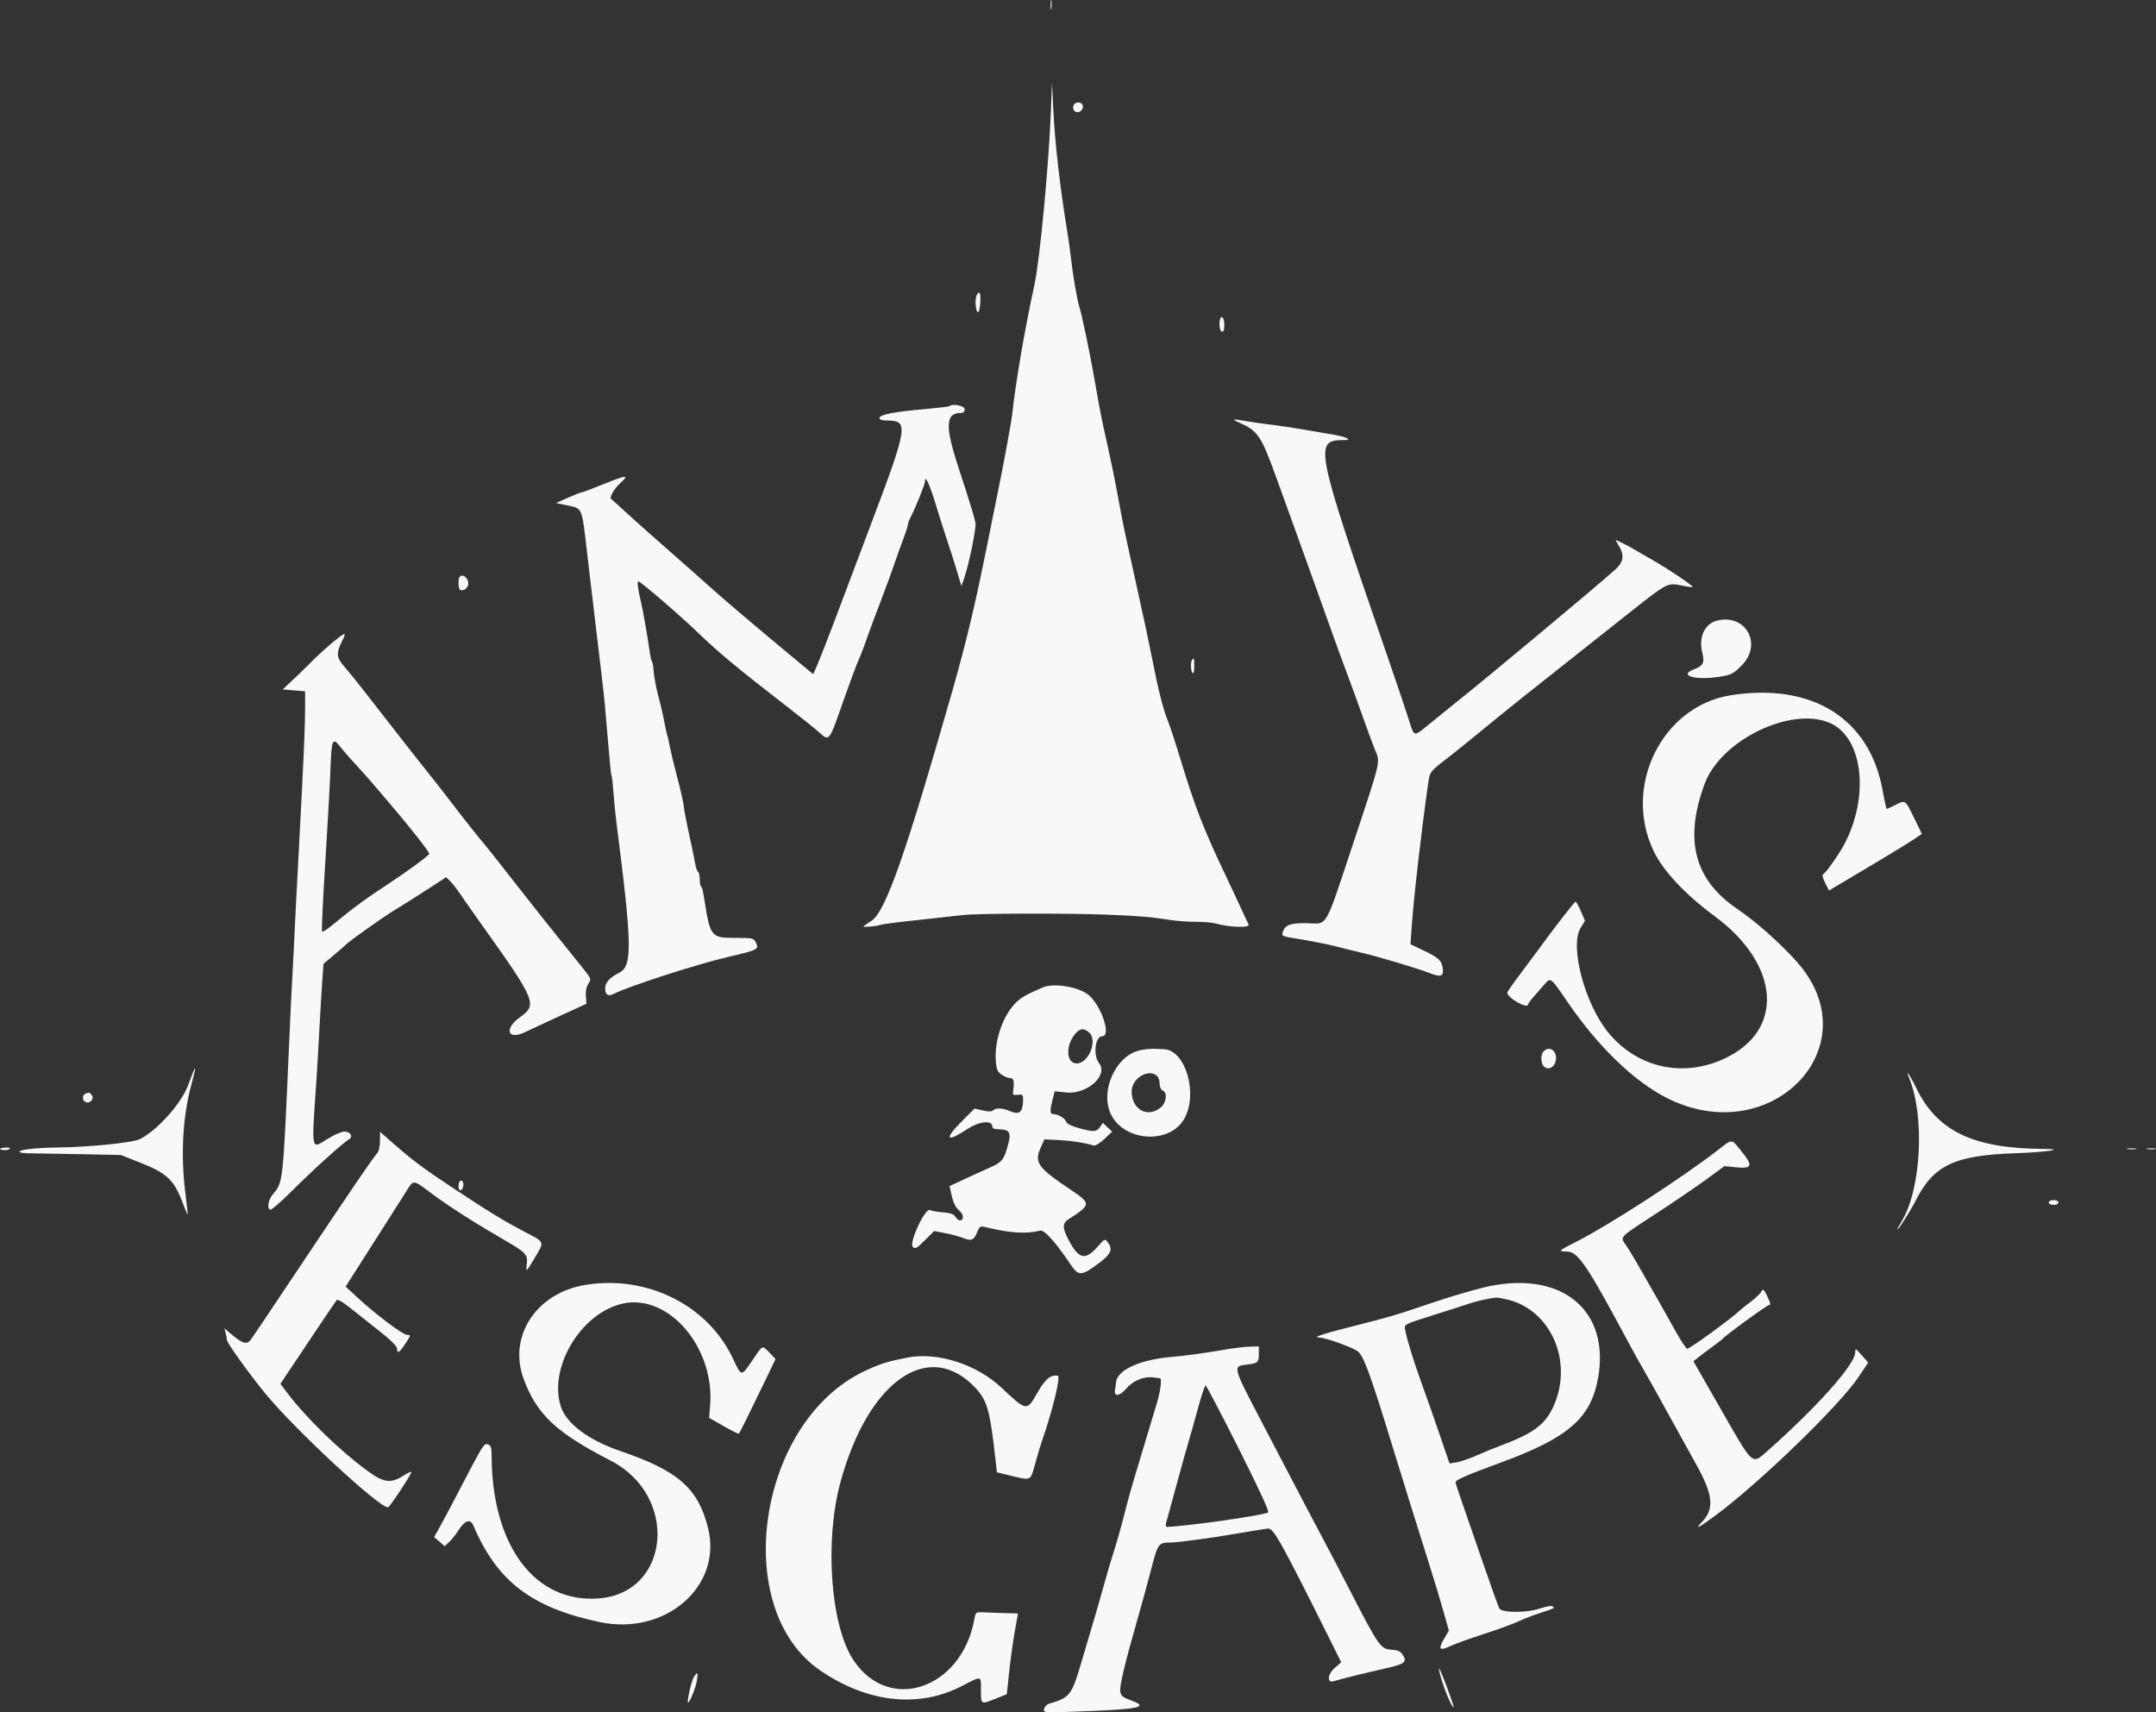 <?xml version="1.0" encoding="UTF-8"?>
<svg width="442px" height="351px" viewBox="0 0 442 351" version="1.1" xmlns="http://www.w3.org/2000/svg" xmlns:xlink="http://www.w3.org/1999/xlink">
    <rect x="0" y="0" width="442" height="351" fill="#333333" stroke="none"/>
    <title>path0</title>
    <g id="Page-1" stroke="none" stroke-width="1" fill="none" fill-rule="evenodd">
        <path d="M215.396,1 C215.396,1.891 215.463,2.256 215.544,1.81 C215.625,1.365 215.625,0.636 215.544,0.19 C215.463,-0.255 215.396,0.109 215.396,1 M215.407,23.499 C214.947,34.672 213.136,53.526 212.047,58.496 C210.134,67.223 208.201,78.447 207.562,84.552 C207.37,86.384 205.73,95.311 204.512,101.151 C204.203,102.636 203.254,107.327 202.405,111.573 C199.93,123.935 198.106,131.595 195.282,141.489 C185.662,175.181 181.527,186.941 178.658,188.76 C177.746,189.339 177,189.868 177,189.937 C177,190.125 179.798,189.855 180.464,189.603 C180.783,189.483 182.688,189.205 184.7,188.986 C190.373,188.366 195.085,187.844 197.405,187.578 C200.422,187.234 218.284,187.177 226.472,187.486 C233.545,187.752 235.869,187.943 239.946,188.595 C241.216,188.797 243.557,188.964 245.146,188.966 C246.736,188.967 248.555,189.118 249.189,189.301 C252.065,190.128 256.385,190.245 255.973,189.486 C255.76,189.095 255.157,187.821 254.632,186.653 C254.107,185.485 252.522,182.098 251.109,179.125 C246.716,169.878 244.975,165.393 242.048,155.772 C240.983,152.269 239.786,148.621 239.388,147.666 C238.47,145.459 237.379,141.113 236.143,134.734 C235.607,131.974 234.14,125.112 232.88,119.486 C231.62,113.861 230.311,107.78 229.972,105.975 C229.632,104.172 229.08,101.218 228.744,99.413 C228.408,97.608 227.61,93.787 226.969,90.922 C225.728,85.365 225.611,84.766 224.35,77.604 C223.368,72.029 221.8,64.535 221.28,62.925 C220.831,61.537 219.905,56.151 219.559,52.899 C219.422,51.625 219.068,49.107 218.772,47.302 C217.301,38.341 216.278,29.397 215.947,22.597 L215.676,17 L215.407,23.499 M220.065,21.653 C219.928,22.005 220.015,22.49 220.257,22.729 C220.903,23.365 222,22.807 222,21.842 C222,20.834 220.443,20.682 220.065,21.653 M200.092,60.986 C199.823,62.189 200.195,64.397 200.59,63.938 C200.87,63.612 201.071,61.896 200.975,60.651 C200.898,59.64 200.346,59.849 200.092,60.986 M250.112,65.508 C249.835,66.52 250.105,68 250.567,68 C250.868,68 251,67.577 251,66.617 C251,65.181 250.404,64.437 250.112,65.508 M194.633,83.267 C194.544,83.356 192.289,83.621 189.621,83.857 C183.308,84.414 180.31,85 180.31,85.679 C180.31,86.037 180.811,86.207 181.862,86.207 C186.379,86.207 186.195,87.318 178.16,108.503 C176.3,113.408 173.834,119.952 172.68,123.045 C170.375,129.224 168.152,134.943 167.284,136.928 L166.724,138.208 L164.708,136.54 C157.775,130.805 149.466,123.797 147.139,121.72 C144.069,118.98 137.611,113.272 133.565,109.72 C132.075,108.411 129.631,106.218 128.134,104.846 C126.637,103.475 125.353,102.311 125.28,102.258 C124.88,101.973 125.901,100.195 127.091,99.106 C129.09,97.276 128.581,97.291 123.845,99.205 C121.506,100.151 119.418,100.933 119.205,100.944 C118.991,100.955 117.733,101.449 116.408,102.042 L114,103.12 L116.215,103.585 C119.458,104.267 119.26,103.807 120.341,113.167 C120.883,117.854 121.771,125.351 122.311,129.831 C123.655,140.944 123.958,143.671 124.244,147.28 C124.379,148.986 124.559,151.08 124.645,151.934 C124.729,152.786 124.896,154.685 125.016,156.152 C125.135,157.617 125.302,158.927 125.384,159.062 C125.467,159.195 125.646,160.787 125.78,162.599 C125.915,164.411 126.172,167.027 126.349,168.413 C129.606,193.813 129.683,198.036 126.92,199.421 C125.027,200.367 124.055,201.441 124.055,202.581 C124.055,203.9 124.638,204.31 125.74,203.767 C129.183,202.07 142.841,197.663 149.372,196.142 C155.385,194.741 155.656,194.6 154.965,193.226 C154.497,192.296 154.34,192.261 150.681,192.261 C145.797,192.261 145.608,192.028 144.409,184.506 C144.048,182.238 143.99,182.004 143.722,181.738 C143.574,181.589 143.453,180.897 143.453,180.198 C143.453,179.499 143.299,178.833 143.109,178.716 C142.92,178.599 142.652,177.847 142.514,177.046 C142.376,176.243 142.092,174.801 141.882,173.842 C140.744,168.625 140.257,166.161 140.158,165.117 C140.099,164.478 139.522,161.948 138.877,159.494 C138.232,157.042 137.573,154.337 137.413,153.484 C137.252,152.631 137.072,151.759 137.012,151.546 C136.628,150.181 136.361,149.001 136.082,147.453 C135.908,146.481 135.553,144.911 135.296,143.963 C135.039,143.015 134.789,142.064 134.741,141.851 C134.299,139.872 134.053,138.404 133.979,137.301 C133.931,136.579 133.785,135.817 133.655,135.608 C133.525,135.397 133.325,134.536 133.208,133.691 C132.802,130.748 131.826,125.165 131.431,123.527 C130.807,120.942 130.577,119.167 130.866,119.167 C131.307,119.167 139.532,126.257 143.259,129.85 C147.4,133.843 151.405,137.159 161.561,145.011 C164.085,146.961 166.884,149.201 167.781,149.989 C170.122,152.043 169.812,152.449 173.176,142.897 C174.326,139.633 175.597,136.232 176.001,135.336 C176.404,134.44 177.003,132.923 177.331,131.964 C178.019,129.948 179.773,125.217 181.284,121.3 C181.86,119.807 182.779,117.277 183.324,115.678 C183.871,114.078 184.726,111.692 185.225,110.376 C185.722,109.061 186.13,107.778 186.13,107.528 C186.13,107.277 186.374,106.609 186.671,106.043 C187.655,104.172 189.622,99.301 189.622,98.736 C189.622,97.238 190.52,99.103 191.767,103.189 C192.528,105.686 193.65,109.211 194.26,111.024 C194.87,112.837 195.758,115.629 196.233,117.228 L197.097,120.137 L197.643,118.586 C198.624,115.801 200.177,108.247 199.983,107.2 C199.766,106.021 198.959,103.395 196.392,95.513 C193.717,87.305 193.861,84.656 196.976,84.656 C197.511,84.656 197.77,84.403 197.77,83.881 C197.77,83.165 195.232,82.669 194.633,83.267 M254.319,86.76 C257.881,88.368 258.574,89.414 261.605,97.763 C265.174,107.598 271.019,123.842 272.822,128.931 C273.763,131.593 275.225,135.6 276.069,137.836 C276.912,140.072 278.404,144.167 279.382,146.935 C280.36,149.703 281.501,152.785 281.917,153.783 C282.99,156.355 283.18,155.546 277.416,172.896 C271.5,190.698 272.252,189.38 268.108,189.258 C264.759,189.16 263.472,189.579 263.049,190.908 C262.712,191.968 262.483,191.872 267.136,192.634 C269.38,193.002 272.526,193.646 274.128,194.066 C275.73,194.485 278.003,195.047 279.178,195.313 C282.239,196.008 290.671,198.526 293.043,199.454 C295.47,200.404 296.045,200.166 295.746,198.331 C295.499,196.813 294.839,196.246 291.454,194.65 L289.162,193.568 L289.413,189.997 C289.849,183.797 291.397,170.298 292.766,160.76 C293.141,158.145 293.084,158.219 297.046,155.168 C298.221,154.263 301.63,151.511 304.62,149.052 C309.491,145.048 313.889,141.535 325.208,132.604 C327.131,131.087 331.397,127.709 334.69,125.096 C341.683,119.547 341.955,119.41 344.757,120.027 C345.895,120.277 346.902,120.406 346.994,120.314 C347.205,120.104 341.577,116.352 338.22,114.464 C336.832,113.684 335.433,112.876 335.113,112.669 C334.334,112.167 331.514,110.734 331.305,110.734 C331.213,110.734 331.395,111.126 331.708,111.605 C333.093,113.728 332.934,115.144 331.123,116.776 C327.584,119.967 304.493,139.237 298.927,143.645 C297.718,144.603 295.297,146.562 293.547,148 C289.642,151.206 290.008,151.252 288.789,147.419 C288.231,145.662 286.183,139.607 284.238,133.964 C269.524,91.274 269.314,90.213 275.591,90.213 C277.379,90.213 276.009,89.534 273.352,89.102 C271.963,88.877 269.253,88.412 267.331,88.069 C265.408,87.727 262.524,87.293 260.922,87.104 C259.319,86.915 256.959,86.58 255.677,86.36 C252.468,85.807 252.311,85.854 254.319,86.76 M94.232,118.244 C93.879,118.633 93.945,120.642 94.319,120.896 C94.787,121.216 95.684,120.757 95.921,120.077 C96.34,118.877 94.989,117.412 94.232,118.244 M352.029,127.214 C349.476,127.847 348.193,130.606 348.979,133.777 C349.51,135.922 349.226,136.46 347.13,137.276 C344.338,138.362 347.08,139.374 351.437,138.864 C354.783,138.473 355.264,138.258 357.142,136.324 C361.355,131.979 357.869,125.767 352.029,127.214 M67.967,131.882 C66.69,132.957 64.846,134.651 63.87,135.647 C62.894,136.643 61.161,138.328 60.019,139.391 L57.943,141.322 L60.245,141.516 L62.547,141.709 L62.547,145.188 C62.547,148.963 62.256,155.654 61.388,171.857 C60.791,183.006 60.546,187.785 60.213,194.855 C60.099,197.299 59.935,200.429 59.849,201.811 C59.763,203.194 59.503,208.672 59.27,213.986 C58.021,242.524 58.043,242.32 56.006,244.737 C54.991,245.941 54.677,247.562 55.375,247.993 C55.583,248.122 57.603,246.377 59.864,244.116 C64.043,239.939 70.382,234.204 71.524,233.565 C72.481,233.031 71.857,231.959 70.593,231.963 C70.001,231.964 68.402,232.672 67.039,233.535 C63.749,235.619 63.848,236.145 64.841,221.91 C64.968,220.103 65.241,215.407 65.449,211.474 C65.657,207.542 65.939,202.803 66.077,200.946 L66.324,197.569 L68.502,195.737 C69.698,194.73 70.765,193.803 70.872,193.678 C71.405,193.056 78.739,187.853 80.937,186.538 C82.321,185.711 85.256,183.86 87.46,182.426 L91.464,179.817 L92.322,180.669 C92.794,181.136 93.641,182.215 94.206,183.066 C94.771,183.916 96.907,186.959 98.954,189.829 C109.808,205.055 110.196,205.992 106.683,208.465 C103.249,210.881 104.016,213.342 107.654,211.581 C108.824,211.016 112.133,209.475 115.007,208.158 L120.234,205.763 L120.107,204.207 C120.026,203.217 120.216,202.29 120.626,201.664 C121.263,200.696 121.242,200.644 119.315,198.25 C112.261,189.494 109.918,186.547 104.937,180.166 C101.868,176.235 99.254,172.929 99.127,172.824 C98.809,172.554 94.739,167.411 92.091,163.933 C90.878,162.339 89.385,160.426 88.774,159.682 C87.447,158.064 77.81,145.767 74.59,141.583 C73.335,139.952 71.568,137.773 70.665,136.741 C68.889,134.712 68.844,133.894 70.343,130.983 C71.126,129.465 70.608,129.661 67.967,131.882 M244.384,135.267 C244.035,135.742 244.115,137.647 244.498,137.969 C244.701,138.139 244.839,137.589 244.839,136.607 C244.839,134.914 244.777,134.733 244.384,135.267 M354.856,142.518 C340.727,144.733 332.59,161.222 339.051,174.544 C341.003,178.568 345.551,183.415 351.45,187.757 C364.885,197.644 365.933,211.085 353.726,216.911 C345.195,220.982 335.868,219.002 329.862,211.842 C324.937,205.972 321.716,193.969 324.052,190.189 L324.938,188.754 L324.096,186.794 C323.632,185.715 323.142,184.833 323.008,184.833 C322.787,184.833 318.363,190.541 315.391,194.659 C314.748,195.551 313.046,197.836 311.61,199.736 C310.175,201.637 309,203.321 309,203.48 C309,204.555 313.242,206.943 313.274,205.886 C313.28,205.726 313.846,204.963 314.535,204.188 C315.224,203.415 316.178,202.324 316.657,201.763 C317.9,200.307 317.86,200.275 321.427,205.497 C327.553,214.463 334.891,221.57 341.553,224.992 C362.995,236.005 383.756,214.509 368.398,197.197 C365.022,193.393 359.962,188.896 356.166,186.329 C347.335,180.356 345.195,172.113 349.494,160.619 C352.81,151.753 367.038,144.806 375.033,148.149 C381.713,150.942 383.321,162.534 378.41,172.481 C377.329,174.671 374.524,178.735 373.774,179.199 C373.527,179.352 373.677,180.024 374.175,181 L374.968,182.557 L376.402,181.69 C377.19,181.214 379.668,179.742 381.907,178.419 C387.011,175.404 391.906,172.408 393.092,171.573 L394,170.933 L392.372,167.599 C390.571,163.908 390.635,163.951 388.499,165.041 C387.664,165.468 386.901,165.818 386.805,165.818 C386.71,165.818 386.327,164.115 385.955,162.034 C383.319,147.303 371.528,139.904 354.856,142.518 M69.873,153.232 C70.442,153.962 71.776,155.487 72.838,156.622 C73.901,157.759 75.412,159.447 76.198,160.376 C76.983,161.305 78.59,163.189 79.768,164.564 C84.04,169.549 87.977,174.549 88,175.019 C88.014,175.307 83.622,178.555 80.107,180.856 C75.188,184.075 72.195,186.264 68.54,189.313 C67.287,190.358 66.158,191.111 66.031,190.987 C65.903,190.862 66.186,184.65 66.661,177.182 C67.135,169.714 67.622,160.964 67.744,157.741 C67.984,151.373 68.15,151.02 69.873,153.232 M213.817,202.397 C210.12,203.998 209.247,204.508 208.051,205.765 C205.048,208.925 203.356,215.214 204.425,219.241 C204.625,219.992 206.172,220.991 207.135,220.991 C207.782,220.991 207.983,221.732 207.752,223.264 C207.564,224.505 207.604,224.557 208.668,224.43 C209.732,224.304 209.779,224.364 209.734,225.79 C209.665,227.993 208.947,228.559 207.174,227.81 C205.541,227.119 204.145,227.045 203.577,227.621 C203.304,227.897 202.639,227.903 201.482,227.637 L199.787,227.249 L197.193,229.847 C193.483,233.564 193.985,234.307 198.286,231.471 C200.774,229.83 203.439,229.563 203.439,230.955 C203.439,231.308 203.881,231.495 204.711,231.495 C206.891,231.495 207.33,232.13 206.727,234.413 C205.834,237.791 205.491,238.221 202.74,239.437 C201.327,240.061 198.934,241.149 197.423,241.856 L194.675,243.14 L195.033,244.759 C195.469,246.721 195.825,247.429 196.843,248.362 C197.629,249.082 197.582,250.169 196.764,250.169 C196.52,250.169 196.115,249.836 195.864,249.428 C195.533,248.893 194.84,248.643 193.368,248.527 C192.248,248.438 191.028,248.228 190.658,248.059 C189.649,247.597 186.305,254.746 187.13,255.601 C187.609,256.099 187.92,255.93 189.593,254.262 L191.509,252.353 L193.726,252.774 C194.945,253.007 196.635,253.462 197.481,253.788 C199.216,254.455 199.646,254.257 200.383,252.457 C200.798,251.444 201.016,251.304 201.865,251.515 C206.987,252.776 210.361,252.998 213.273,252.265 C214.085,252.059 216.477,254.72 219.363,259.037 C221.127,261.677 221.623,261.668 225.299,258.928 C227.804,257.063 228.203,256.095 227.079,254.62 C226.526,253.892 226.453,253.925 225.062,255.518 C222.43,258.532 221.072,258.148 218.864,253.771 C217.776,251.61 217.831,250.712 219.102,249.905 C223.627,247.033 223.672,246.682 219.845,244.123 C212.657,239.318 211.962,238.349 213.397,235.15 L214.115,233.551 L217.137,233.71 C219.787,233.848 222.262,234.236 224.212,234.82 C224.544,234.92 225.506,234.337 226.403,233.49 L228,231.982 L227.05,231.08 L226.101,230.177 L225.511,231.031 C224.801,232.058 224.134,232.086 221.057,231.221 C219.558,230.798 218.64,230.321 218.533,229.907 C218.359,229.234 216.895,228.383 215.913,228.383 C215.242,228.383 215.214,227.736 215.786,225.436 L216.218,223.703 L218.599,223.95 C222.864,224.392 227.296,220.409 225.306,217.923 C224.062,216.367 224.515,212.432 225.939,212.432 C228.021,212.432 225.532,205.493 222.799,203.681 C220.535,202.18 215.862,201.512 213.817,202.397 M223.316,211.695 C225.077,213.333 223.159,218 220.725,218 C218.688,218 218.385,214.705 220.194,212.23 C221.255,210.781 222.167,210.625 223.316,211.695 M233.236,215.433 C228.613,216.787 225.623,223.597 227.64,228.18 C230.19,233.977 239.639,234.74 242.751,229.402 C245.666,224.398 243.133,215.391 238.725,215.085 C236.166,214.907 234.719,215 233.236,215.433 M316.437,215.538 C315.801,216.212 315.874,218.06 316.561,218.664 C317.584,219.565 319,218.544 319,216.907 C319,215.184 317.519,214.392 316.437,215.538 M38.634,222.291 C37.264,226.092 32.417,231.57 28.724,233.49 C27.272,234.245 18.509,235.14 11.702,235.227 C7.433,235.282 4,235.664 4,236.084 C4,236.267 4.823,236.418 5.829,236.418 C6.835,236.418 11.512,236.497 16.223,236.592 L24.788,236.766 L28.932,238.409 C34.11,240.462 35.655,241.896 37.28,246.152 C37.897,247.771 38.436,249.051 38.477,248.998 C38.519,248.945 38.32,247.086 38.037,244.869 C37.013,236.852 37.423,229.056 39.218,222.405 C40.432,217.904 40.229,217.865 38.634,222.291 M391.333,220.831 C394.676,228.763 393.878,243.964 389.777,250.498 C389.259,251.324 388.916,252 389.018,252 C389.263,252 391.655,248.221 392.645,246.272 C396.415,238.837 400.589,236.837 413.235,236.4 C419.587,236.182 423.697,235.542 418.922,235.516 C404.494,235.439 397.113,231.885 392.801,222.941 C391.636,220.524 390.54,218.95 391.333,220.831 M237.253,220.605 C237.524,220.877 237.746,221.599 237.746,222.209 C237.746,222.818 238.023,223.424 238.362,223.555 C239.402,223.956 239.117,226.119 237.895,227.084 C235.18,229.227 232,227.409 232,223.711 C232,221.027 235.569,218.916 237.253,220.605 M17.46,224.222 C16.8,224.52 16.865,225.622 17.559,225.921 C18.429,226.296 19.383,225.256 18.842,224.523 C18.389,223.907 18.228,223.874 17.46,224.222 M77.905,233.859 C77.905,234.883 77.668,235.996 77.375,236.332 C76.254,237.631 72.578,243.029 60.294,261.418 C55.87,268.041 51.91,273.939 51.495,274.525 C50.632,275.743 49.815,275.52 47.278,273.38 L46,272.302 L46.258,273.27 C46.4,273.801 46.518,274.437 46.522,274.684 C46.529,275.284 51.072,281.619 54.421,285.696 C60.474,293.067 77.63,308.987 79.534,309 C79.881,309.003 84.542,301.933 84.333,301.722 C84.247,301.636 83.466,302.016 82.599,302.565 C80.1,304.147 78.62,303.931 75.315,301.503 C69.48,297.215 62.766,290.671 58.762,285.367 L57.487,283.679 L63.104,275.267 C66.193,270.641 68.862,266.697 69.034,266.503 C69.215,266.303 70.263,266.887 71.477,267.864 C72.645,268.805 75.355,270.951 77.497,272.633 C79.97,274.573 81.392,275.956 81.392,276.42 C81.392,277.522 81.869,277.298 82.942,275.689 C84.254,273.721 84.27,273.655 83.458,273.646 C82.608,273.636 77.202,269.583 73.51,266.186 L70.857,263.747 L76.175,255.397 C79.1,250.803 82.188,245.953 83.038,244.617 C84.918,241.662 84.416,241.638 88.796,244.885 C92.249,247.445 97.689,250.906 103.667,254.349 C107.699,256.67 108.232,257.241 108.001,258.99 C107.743,260.938 107.836,260.87 109.655,257.802 C111.673,254.396 111.831,254.753 107.244,252.342 C103.201,250.217 100.464,248.548 93.594,244.013 C86.393,239.259 84.37,237.736 79.38,233.308 L77.905,232 L77.905,233.859 M352.109,235.817 C344.647,241.571 329.999,251.055 323.323,254.457 C319.411,256.449 319.309,256.548 321.183,256.548 C323.483,256.548 325.3,259.222 333.814,275.134 C334.845,277.06 336.255,279.598 336.947,280.775 C337.64,281.952 339.743,285.716 341.62,289.14 C343.497,292.564 346.21,297.466 347.649,300.034 C351.193,306.356 351.514,309.272 348.957,311.942 C347.327,313.642 348.099,313.303 351.433,310.853 C360.51,304.18 377.064,288.189 381.015,282.278 L383,279.308 L381.672,277.804 C380.392,276.355 380.344,276.336 380.327,277.274 C380.283,279.744 372.318,288.647 362.089,297.66 C359.174,300.229 359.413,300.453 352.946,289.148 L347.17,279.051 L348.153,278.26 C348.693,277.825 349.98,276.856 351.012,276.11 C352.044,275.362 352.976,274.648 353.082,274.522 C353.797,273.684 362.212,267.548 362.647,267.548 C363.059,267.548 362.983,267.13 362.323,265.771 C361.599,264.281 361.409,264.109 361.137,264.701 C360.959,265.091 360.005,266.021 359.019,266.769 C358.031,267.518 357.036,268.312 356.806,268.532 C355.027,270.242 346.443,276.492 345.885,276.484 C345.672,276.481 344.602,274.863 343.508,272.888 C341.712,269.647 339.53,265.799 335.437,258.661 C334.659,257.303 333.671,255.7 333.243,255.098 C332.115,253.515 331.9,253.734 339.363,248.873 C343.141,246.412 347.874,243.194 349.882,241.721 L353.531,239.043 L355.796,239.279 C359.189,239.634 359.453,239.019 357.135,236.158 C354.839,233.324 355.303,233.355 352.109,235.817 M436.229,235.545 C436.721,235.624 437.449,235.621 437.847,235.541 C438.244,235.46 437.842,235.396 436.952,235.398 C436.063,235.401 435.738,235.467 436.229,235.545 M440.229,235.545 C440.721,235.624 441.449,235.621 441.847,235.541 C442.244,235.46 441.842,235.396 440.952,235.398 C440.063,235.401 439.738,235.467 440.229,235.545 M0.01,235.505 C-0.065,235.611 0.293,235.727 0.804,235.764 C1.316,235.801 1.84,235.681 1.971,235.498 C2.105,235.307 1.767,235.197 1.177,235.239 C0.61,235.28 0.086,235.4 0.01,235.505 M94.055,242.627 C93.975,242.98 93.983,243.467 94.072,243.712 C94.324,244.401 95,243.753 95,242.821 C95,241.842 94.267,241.691 94.055,242.627 M420,246.5 C420,246.778 420.445,247 420.999,247 C421.555,247 422,246.778 422,246.5 C422,246.222 421.555,246 420.999,246 C420.445,246 420,246.222 420,246.5 M305.427,263.643 C302.985,264.143 297.688,265.675 293.654,267.048 C286.053,269.635 285.268,269.865 276.286,272.15 C270.738,273.563 269.006,274.179 270.525,274.201 C271.68,274.218 276.709,275.981 278.166,276.879 C279.488,277.694 280.734,281.048 285.551,296.749 C287.966,304.62 290.019,311.212 292.693,319.67 C293.932,323.59 295.415,328.48 295.988,330.537 L297.031,334.276 L296.211,335.664 C294.747,338.141 295.014,338.522 297.422,337.399 C298.322,336.98 301.142,335.955 303.69,335.124 C308.057,333.698 309.834,333.036 312.567,331.82 C313.203,331.537 314.593,331.022 315.655,330.676 C318.718,329.679 318.703,329.686 318.325,329.314 C318.113,329.106 317.038,329.281 315.655,329.748 C312.994,330.649 307.948,330.643 307.389,329.74 C307.216,329.461 305.812,325.563 304.269,321.08 C302.725,316.597 300.798,311.022 299.987,308.691 C299.175,306.361 298.46,304.222 298.399,303.939 C298.285,303.419 300.338,302.506 307.662,299.82 C321.546,294.728 326.164,290.705 327.629,282.425 C330.05,268.743 320.396,260.577 305.427,263.643 M120.018,263.394 C109.911,265.044 104.084,273.973 107.379,282.756 C110.099,290.004 114.041,293.69 125.208,299.43 C139.197,306.621 137.454,326.535 122.737,327.664 C109.641,328.668 100.787,316.807 100.787,298.259 C100.787,296.86 100.621,296.312 100.14,296.127 C99.207,295.768 99.254,295.695 93.58,306.602 C92.244,309.169 90.667,312.128 90.075,313.178 L89,315.086 L90.085,316.021 L91.172,316.956 L92.12,316.065 C92.641,315.574 93.408,314.62 93.826,313.943 C95.232,311.666 96.401,311.223 97.041,312.724 C101.914,324.168 108.955,329.549 122.931,332.514 C136.413,335.375 148.161,325.17 145.153,313.215 C143.105,305.067 139.055,301.513 127.205,297.462 C120.696,295.236 116.155,291.863 115.003,288.4 C112.365,280.463 118.997,269.265 127.527,267.257 C136.952,265.037 146.557,276.138 145.582,288.123 L145.377,290.651 L148.359,292.345 C149.998,293.277 151.395,293.977 151.463,293.901 C151.685,293.655 153.51,289.994 156.284,284.232 L159,278.591 L157.788,277.327 C156.24,275.71 156.428,275.638 154.419,278.604 C151.915,282.302 152.048,282.306 150.246,278.472 C145.101,267.533 132.664,261.329 120.018,263.394 M309.362,266.483 C317.559,268.629 322.092,278.154 319.049,286.841 C317.389,291.583 315.005,293.592 307.895,296.24 C306.532,296.749 304.204,297.701 302.723,298.358 C301.243,299.014 299.387,299.652 298.599,299.776 L297.168,300 L295.076,293.886 C293.926,290.522 292.283,285.86 291.427,283.523 C289.883,279.316 288.382,274.419 288.041,272.478 C287.868,271.493 287.991,271.431 293.694,269.64 C296.9,268.634 300.23,267.562 301.095,267.259 C302.598,266.732 305.545,266.081 306.79,266.001 C307.114,265.981 308.271,266.197 309.362,266.483 M251.531,276.593 C247.005,277.373 243.088,277.915 240.366,278.138 C233.662,278.687 228.945,280.853 228.787,283.455 C228.771,283.713 228.685,284.321 228.595,284.807 C228.302,286.39 229.502,286.288 230.934,284.608 C232.307,282.998 234.592,282.08 236.516,282.365 C237.045,282.444 237.631,282.522 237.819,282.54 C238.247,282.58 237.892,285.25 237.122,287.791 C236.799,288.854 235.855,291.985 235.024,294.75 C234.194,297.514 233.068,301.253 232.525,303.061 C231.98,304.868 231.274,307.391 230.954,308.666 C230.012,312.431 228.945,316.239 228.137,318.718 C227.723,319.993 226.904,322.776 226.319,324.903 C225.734,327.029 224.736,330.509 224.102,332.635 C223.467,334.761 222.29,338.728 221.485,341.45 C219.703,347.474 219.231,348.049 215.094,349.239 C214.64,349.37 214.173,349.843 214.057,350.291 C213.846,351.105 213.855,351.106 221.041,350.848 C233.319,350.41 235.61,349.968 232.185,348.694 C230.08,347.91 229.782,347.67 229.66,346.648 C229.526,345.529 230.698,340.622 233.055,332.441 C233.943,329.358 235.25,324.589 235.961,321.843 C237.381,316.355 237.479,316.22 239.98,316.209 C241.43,316.202 248.54,315.248 252.878,314.478 C254.36,314.214 258.779,313.5 259.901,313.342 C261.073,313.177 262.55,315.831 273.325,337.468 L274.962,340.753 L273.597,341.95 C272.132,343.234 272.003,345.087 273.41,344.641 C274.692,344.233 279.916,342.939 283.818,342.061 C288.052,341.109 288.555,340.728 287.574,339.225 C287.093,338.488 286.569,338.257 285.155,338.165 C283.031,338.026 282.624,337.437 276.598,325.731 C274.721,322.086 272.67,318.147 272.039,316.978 C270.461,314.048 266.596,306.686 259.151,292.429 C252.473,279.642 252.595,280.12 255.877,279.698 C257.888,279.439 258.075,279.255 258.075,277.524 L258.075,276 L256.246,276.049 C255.24,276.075 253.118,276.32 251.531,276.593 M185.928,278.31 C181.838,279.126 180.455,279.563 177.322,281.029 C155.296,291.338 149.565,329.702 168.149,342.425 C177.85,349.065 188.341,350.216 197.21,345.616 C201.313,343.488 201.105,343.448 201.105,346.366 C201.105,349.466 201.063,349.438 203.967,348.276 L206.403,347.302 L206.88,342.8 C207.141,340.323 207.657,336.597 208.024,334.52 L208.693,330.744 L205.955,330.676 C204.449,330.638 202.498,330.569 201.62,330.523 C200.064,330.441 200.015,330.475 199.768,331.85 C197.181,346.23 182.297,351.321 174.976,340.332 C170.271,333.269 169.004,315.95 172.305,303.824 C177.975,282.996 190.503,274.301 200.039,284.577 C202.396,287.118 202.98,289.227 204.075,299.141 L204.37,301.817 L207.253,302.514 C211.477,303.535 211.219,303.663 212.217,300.047 C212.702,298.29 213.344,296.155 213.643,295.303 C215.746,289.31 217.493,282.13 216.874,282.019 C215.384,281.753 214.27,282.689 212.625,285.586 C210.502,289.327 210.484,289.325 205.33,284.482 C200.163,279.627 192.129,277.072 185.928,278.31 M253.946,296.947 C258.305,305.615 260.294,309.952 259.965,310.072 C257.966,310.798 242.816,312.932 239.174,313 C238.989,313.003 238.944,312.609 239.074,312.125 C239.204,311.639 239.728,309.743 240.239,307.91 C240.749,306.078 241.545,303.167 242.007,301.443 C242.47,299.718 243.189,297.161 243.605,295.76 C244.021,294.358 244.929,291.14 245.62,288.606 C246.312,286.073 247.004,284 247.156,284 C247.309,284 250.365,289.826 253.946,296.947 M295.001,342.032 C294.968,342.791 296.132,346.39 297.077,348.456 C297.592,349.58 298.007,350.238 298,349.92 C297.983,349.222 295.025,341.444 295.001,342.032 M142.245,343.785 C141.754,344.537 140.74,349 141.062,349 C141.412,349 142.642,345.949 142.858,344.544 C143.14,342.71 143.035,342.579 142.245,343.785" id="path0" fill="#F8F8F8"></path>
    </g>
</svg>